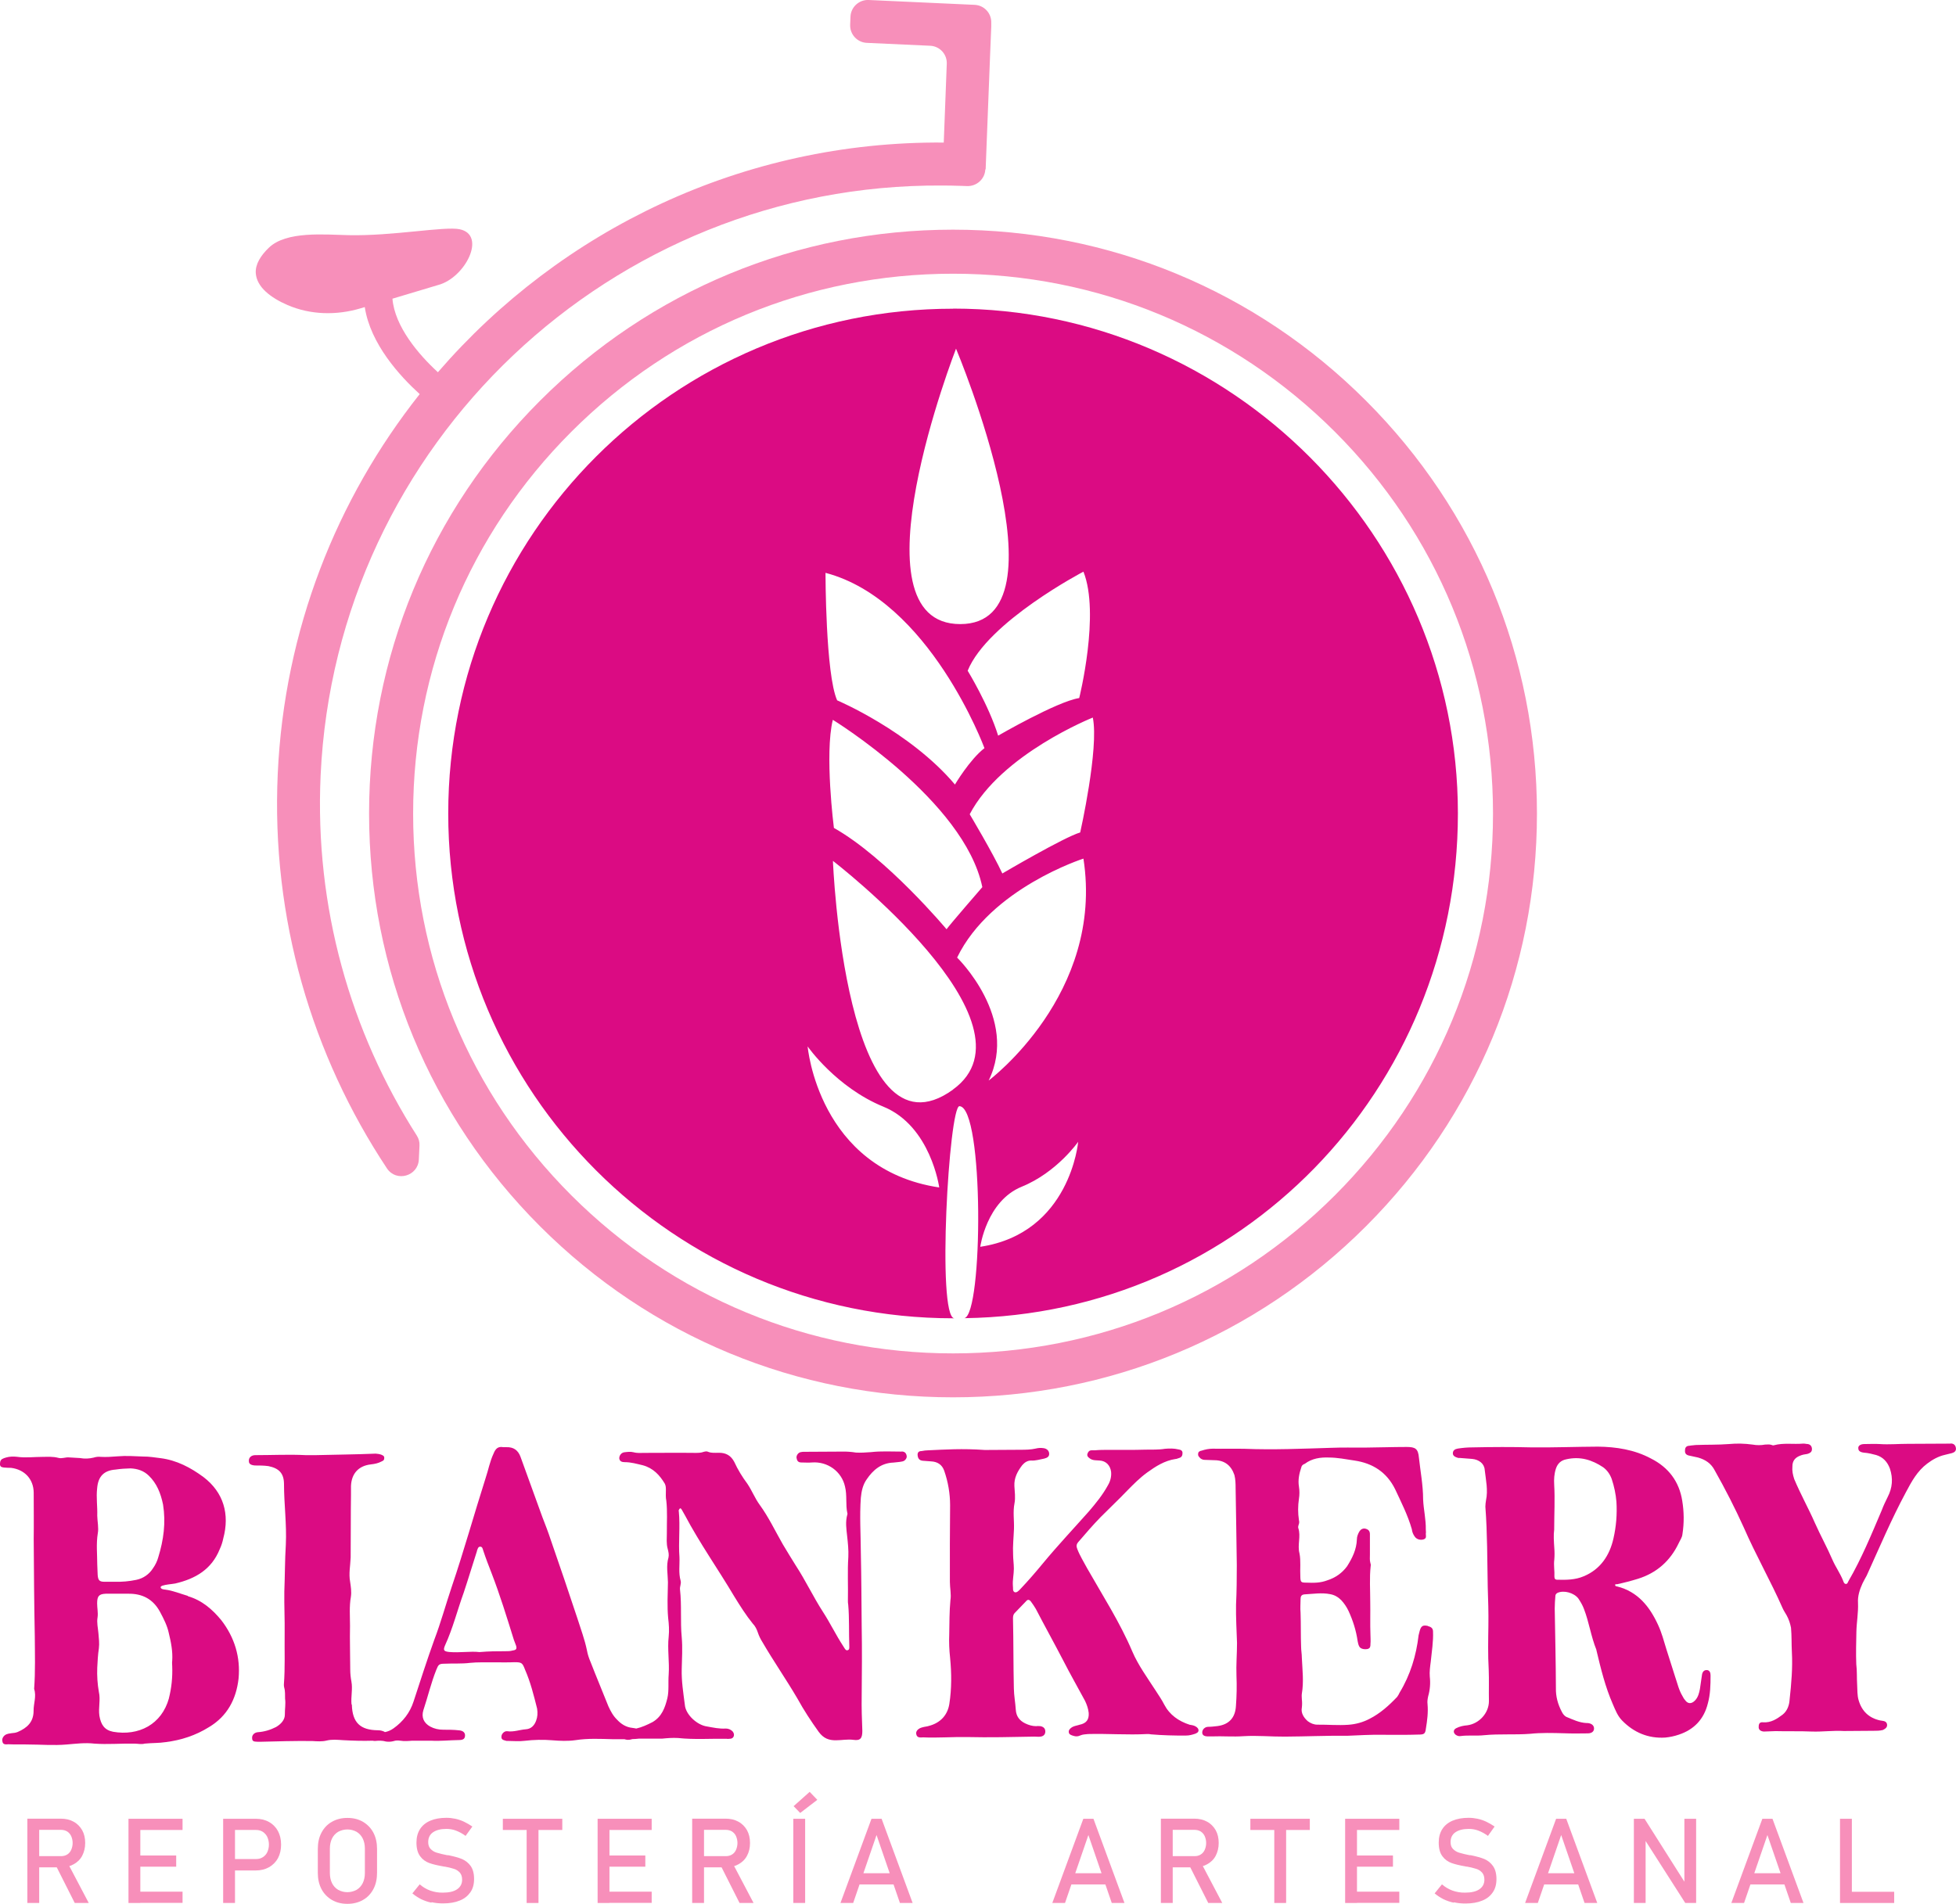 <svg id="Capa_1" xmlns="http://www.w3.org/2000/svg" version="1.1" viewBox="0 0 1816.2 1768.1">
  
  <defs>
    <style>
      .st0 {
        fill: #db0b83;
      }

      .st1 {
        fill: #f78fba;
      }
    </style>
  </defs>
  <g id="Capa_1-13">
    <g id="Capa_2-12">
      <g id="Capa_1-2-12">
        <path class="st0" d="M885,286.7c-258.9,0-468.8,209.9-468.8,468.8s209.9,468.8,468.8,468.8-.8,0,1.1,0c-16.4-1.2-4.9-197.4,4.8-197,22.9,1.1,21.9,193.5,4.5,196.9,256-3.5,458.3-212,458.3-468.8s-209.9-468.8-468.8-468.8h0ZM1002,648.3c-20.5,3.2-75.2,34.9-75.2,34.9-8.8-28.5-28.3-60.3-28.3-60.3,18.5-45.5,107.5-92,107.5-92,15.6,39.1-3.9,117.3-3.9,117.3h0ZM887.7,323.8s107.5,255.8,3.9,255.8-3.9-255.8-3.9-255.8h0ZM914.1,694.8c-13.7,10.6-27.4,33.8-27.4,33.8-42-49.7-109.4-78.2-109.4-78.2-10.8-24.3-10.8-118.4-10.8-118.4,96.8,25.4,147.6,162.8,147.6,162.8h0ZM912.1,823.9s-30.3,34.9-33.2,39.1c0,0-55.7-66.6-104.6-94.1,0,0-8.8-68.7-1-100.4,0,0,122.2,75,138.8,155.3h0s0,0,0,0ZM749.9,971.8s26.4,38,70.4,56c44,18,51.8,75,51.8,75-112.4-16.9-122.2-131.1-122.2-131.1h0s0,0,0,0ZM884.8,1012c-100.3,72.3-111.4-212.5-111.4-212.5,0,0,196.4,151.1,111.4,212.4h0ZM910.2,1157.9s5.8-42.5,38.5-55.8c32.7-13.3,52.4-41.7,52.4-41.7,0,0-7.3,84.9-90.9,97.5ZM918,1003.5c28.4-58.1-29.3-114.2-29.3-114.2,31.3-64.5,117.3-91.9,117.3-91.9,19.5,125.8-88,206.1-88,206.1h0ZM1003,773.1c-14.7,4.2-72.3,38.1-72.3,38.1-8.8-19-30.3-55-30.3-55,29.3-56,114.3-89.8,114.3-89.8,5.9,28.5-11.7,106.7-11.7,106.7h0Z"></path>
        <path class="st1" d="M1268.3,372.1c-102.4-102.4-238.6-158.8-383.4-158.8s-281,56.4-383.4,158.8c-102.4,102.4-158.8,238.6-158.8,383.4s56.4,281,158.8,383.4c102.4,102.4,238.6,158.8,383.4,158.8s281-56.4,383.4-158.8c102.4-102.4,158.8-238.6,158.8-383.4s-56.4-281-158.8-383.4h0ZM1239.5,1110.1c-94.7,94.7-220.6,146.8-354.5,146.8s-259.8-52.2-354.5-146.8c-94.7-94.7-146.9-220.6-146.9-354.5s52.2-259.9,146.9-354.6,220.6-146.8,354.5-146.8,259.8,52.2,354.5,146.8c94.7,94.7,146.8,220.6,146.8,354.6s-52.2,259.8-146.8,354.5Z"></path>
        <path class="st1" d="M914.9,157.3c-.4,9-8.1,15.9-17.1,15.5h-.1c-1.9,0-3.9-.2-5.8-.2-5.8-.2-11.6-.3-17.3-.3-306.2-1.9-562.7,239.3-576.9,547.9-5.6,122.6,27.8,238.1,89.3,334.4,1.8,2.8,2.7,6,2.5,9.3l-.6,12.9c-.7,15.6-21,21.3-29.6,8.3-69.5-104.8-107.6-231.8-101.4-366.7,6.1-133.4,54.6-254.9,131.8-352.4-18.4-16.7-45.8-46.6-51-80.8l-4.1,1.2c-22.2,6.6-46.3,6.1-67.6-3.1-7.9-3.4-15-7.6-20.3-12.5s-8.7-10.6-9.2-17c-.6-8.4,4.7-16.6,12.1-23.7,16.2-15.7,51.6-12.2,74.2-11.7,40.8.9,88.8-8.4,103-5.5,25.4,5.3,5.1,45.2-20,51.8l-42.4,12.7c2.1,25.8,24.2,51.8,42.2,68.3,114.2-132.2,283.4-214.8,469.7-213.3,1.1-29.6,2.1-54.6,2.8-73.1.4-8.9-6.5-16.4-15.4-16.8l-58.9-2.7c-8.9-.4-15.8-8-15.4-16.9h0l.3-7.5c.4-8.9,8-15.8,16.9-15.4l98.4,4.5c8.8.4,15.7,7.8,15.4,16.7v3.7c-.1,0-1.7,43-4.3,109l-.6,15.5-.3,7.9h0Z"></path>
        <path class="st0" d="M174.4,1482.1c-7-2-13.7-4.9-20.9-5.8-1,0-2-.3-3-.6-.7-.3-1.3-1-1.3-1.3-.3-1,.7-1.3,1.3-1.7,4-1.3,8.3-1.4,12.2-2.1,18.9-4.4,33.8-13.2,41.3-31.8,1.5-3.2,2.6-6.5,3.3-10,6.1-22.6.3-42.8-18.3-57-12-8.9-25-15.7-39.9-17.6-5.3-.6-10.7-1.6-16-1.5-7.9-.3-15.9-.9-23.9-.2-5.3.4-10.3.8-15.6.5-2-.3-4.6,0-6.7.7-4.1,1-8.4,1.2-12.6.4-3.3-.3-7-.3-10.3-.6s-6.6,1.4-9.9.4c-5-1.3-9.6-.9-14.3-.9-8.3,0-16.3,1.1-24.3-.1-3-.3-6.6-.3-9.9.7-1.2.3-2.5.8-3.6,1.4-2,1.3-2,3.3-2,5.3.4,2.3,2,2.3,3.7,2.6,2.2.2,4.4.3,6.6.3,12.6,1.6,20.9,10.5,21,23.1,0,14.3.2,28.5,0,42.8.2,30.2.4,60.1,1,90,.1,16.6.6,33.2-.6,49.4,2.3,7-.6,13.6-.5,20.3,0,10.6-6.2,16-14.8,19.7-1.8.7-3.7,1-5.6,1.1-1.3.3-2.7.3-3.7.7-3.3.7-5.6,4-4.9,6.7.4,3.6,3.3,3,5.7,2.9,5.9.3,11.9,0,17.6.2,12.3,0,24.3,1.1,36.6,0,8.6-.7,16.9-1.8,25.5-.8,12.2.9,24.5-.2,36.8,0,3.6,0,7,.9,9.9,0,7-.7,13.2-.4,19.6-1.4,14.3-1.8,27.8-6.2,40.1-13.9,16.8-10,25.3-25.7,27.5-45,1.9-19.9-3.6-38.2-16-54.3-8.4-10.2-18-18.5-31-22.3h0ZM90.3,1407.7c.3-8.6-1.1-16.9-.1-25.5.9-11,6.2-16.6,17.1-17.4,4.6-.7,9.3-1,13.9-1.1,6.6.3,12.3,2.2,17,6.8,7.4,7.2,11,16.2,13.2,26.8,2.7,16.9.5,32.9-4.4,48.8-1,3.7-2.7,7.2-4.9,10.3-3.5,5.6-9.1,9.5-15.5,10.8-6.7,1.4-13.4,2-20.2,1.8h-9.3c-4.6,0-6-1.2-6.4-6.2,0-3.3-.4-6.6-.4-9.9,0-9.7-1.1-18.9.5-28.9,1-5-.4-11-.5-16.3h0ZM156.9,1577.1c-6.8,24.6-28.3,35.3-51.9,31.2-8-1.6-11.3-6.6-12.7-14.8-1.1-7.6,1.2-14.9-.5-22.2-1.3-7.4-1.8-15-1.5-22.5.3-6,.6-12,1.5-17.9.6-4.6,0-9.3-.4-14-.4-5-1.7-9.9-.8-14.9.6-4.3-.4-8.6-.4-12.9,0-6.7,1.6-8.7,7.9-9h20.9c13.2-.2,23.2,5,29.6,16.9,3.4,6.3,6.7,12.9,8.1,19.5,2.1,8.6,3.8,17.2,3.2,25.9-.3,1.6,0,3.3,0,5,.4,10.1-.6,20.1-3.1,29.9h0Z"></path>
        <path class="st0" d="M837.2,1348.1c-9.6,0-18.9-.6-28.5.5-4.6.3-9.3.7-14,.4-4.3-.7-8.6-1-12.9-.9l-35.2.2c-1,0-2,0-3,.3-2.3.3-4.3,3-4,5.3.4,2.6,1.4,4.3,4.4,4.3,3.3,0,6.7.3,9.9,0,14.6-1.1,27.6,8.4,30.7,22.3,2.1,8.3.4,16.9,2.2,24.9.3.3,0,.7,0,1-2,7-.9,13.6-.2,20.2.7,6.3,1.4,13,1.1,19.3-.9,13.2-.1,26.9-.4,40.5,0,1.3,0,2.7.3,4,1.1,12.6.5,25.5,1,38.5,0,1.3.3,3.3-1.7,3.7-1.6.3-2.3-1.3-3-2.3l-1-1.6c-6.7-10.2-12.1-21.5-18.8-31.8-9-13.9-16.1-29.1-25.2-43-4-6.3-8.1-13.2-12.1-19.8-7-12.2-13.1-25.2-21.5-36.7-4.4-6-7.1-13.2-11.4-19.5-4.7-6.3-8.8-13-12.1-20.2-3.1-5.9-7.7-8.6-14.4-8.5-3.3,0-6.7.4-9.9-.9-1.3-.7-2.7-.3-4,0-2.6,1-5.3,1-7.9,1-15.6-.2-31.2,0-47.1,0-3.3,0-6.6.4-10.3-.6-2.7-.7-5.6-.3-8.3,0-3,.3-4.9,3-4.9,5.6.3,3,2.7,3.6,5,3.6,6,0,11.3,1.6,16.9,2.9,9.6,2.6,15.7,9.2,20.4,17.1,1,2,1,4,1,6,0,3.3-.3,6.6.4,9.9,1.1,9.9.4,19.9.5,29.8,0,5-.6,9.9.8,14.9.7,2.7,1.3,5.3.7,8-2.3,7.7-.6,15.3-.5,22.9-.2,11-.8,22.2.2,33.2.7,5.6,1.1,11.6.5,17.3-1.3,11.6.8,23.5,0,35.2-.6,7.3.4,15-1.2,21.9-2.2,9-5.2,17.3-13.8,22.3-5,2.6-9.9,4.8-15.1,6-1.2-.3-2.3-.4-3.5-.6-6-.6-10.6-3.6-14.3-7.6-3.7-3.6-6-7.9-8.1-12.5-5.4-13.6-11.1-27.1-16.5-41-1.4-3.3-2.7-6.9-3.4-10.9-2.1-10.3-5.8-19.9-8.9-29.8-8.1-24.5-16.3-48.6-24.7-72.8-2.4-7.3-5.1-14.3-7.8-21.2l-20.3-56c-2.3-6.2-6.6-9.1-13-8.9h-3c-5-1-7.3,1.7-8.9,5.7-3.6,7.6-4.9,15.3-7.5,23-10.7,33.6-20.1,67.5-31.5,101.1-5.5,16.3-10,32.9-16.2,49.2-6.8,18.9-13,38.3-19.2,57.2-3.3,10.3-9.8,18.7-18.7,25-2.4,1.7-5.1,2.9-7.9,3.4h0c-.2-.2-.4-.3-.6-.4-1.9-.9-3.9-1.3-6-1.3-16.3-.2-23.6-7.1-24.1-23.7,0-.2-.1-.3-.3-.3h0c-.7-7,1.2-14.3-.1-21.2-.7-3.7-1.1-7.5-1.1-11.3,0-13.6-.5-27.2-.2-40.5,0-9-.8-17.9.8-26.9.7-4.7,0-9.3-.7-14-1.4-7.6.2-14.9.5-22.6.2-19.2,0-38.5.3-58.1v-8.3c.5-11.6,7.1-18.7,18.4-20,3.6-.4,7-1.1,9.9-2.7,1.7-.7,2.6-1.3,2.6-3.3s-1.3-2.3-2.7-3c-1.7-.6-3.5-.9-5.3-1-18.6.8-37.2.9-55.8,1.4h-8.9c-15.6-.8-31.2,0-47.1,0-3.6,0-6.3,2.3-5.9,5.7,0,2.3,1.7,3.6,5.6,3.9,4.4,0,8.3,0,12.6.6,9.7,2,14.3,6.6,14.4,16.5,0,18.6,2.6,37.5,1.7,56.4-.9,14.3-.8,28.9-1.4,43.5-.2,13.2.5,26.2.3,39.5-.2,15.6.5,31.2-.7,46.8,0,1,0,2,.3,3,1,3.3.7,7,.8,10.3.7,5-.3,9.6-.2,14.6s-3.6,9-8.2,11.7c-5.3,2.7-10.9,4.4-16.9,4.8-3.3.3-5.6,2.7-5.3,5.6,0,3.7,3,3,5.3,3.3h2c15.9-.4,32.2-.9,48.5-.7,4.3.3,9.3.6,13.2-.4,5.3-1.3,10.3-.7,15.3-.4,9.3.5,18.4.8,27.7.5.8.2,1.6.3,2.4.2,3.3-.3,6.6-.4,10,.6,2.3.3,4.7.2,6.9-.4,2-.7,4-.7,6.3-.4,3.7.6,7.3.3,11,0h17.6c8.3.5,17.2-.5,25.9-.6,4,0,5.6-1.3,5.6-4.4,0-2.6-2-4.3-5.3-4.6-5-.6-10-.6-15-.6-4.2,0-8.3-.9-12-2.9-6-3.3-8.4-8.6-6.4-15.2,4.2-12.6,7.1-25.2,12-37.5,2-5,2.6-5.7,7.9-5.7,7.9-.4,15.6.2,23.6-.8,6.9-.7,13.9-.4,20.6-.5,6.9,0,13.9.2,20.6-.1,6.6,0,7.3.6,9.7,6.9,5.1,11.6,8.1,23.8,11.2,36.1.7,4,.4,8-.9,11.3-1.6,4.4-4.6,7.7-9.6,8-5.6.4-11.3,2.7-17.3,1.8-2.6-.3-5.3,2.4-5.3,5-.3,3.3,2.7,3.3,4.7,4h1c5.3,0,10.6.6,15.9-.1,8.5-1,17-1.2,25.5-.5,7.3.6,14.6.9,21.6-.1,11.6-1.8,22.9-1.2,34.5-.9,3.6,0,7.2,0,11,0,2,.7,4.2.8,6.3.2.4-.1.8-.3,1.2-.3,1.9,0,3.9-.2,5.8-.4h21.5c5-.5,9.9-.9,15-.6,14.9,1.6,30.2.5,45.1.7,1,.3,2,0,3,0,1.6,0,3-.7,3.6-2.3s0-3.3-1.1-4.6c-1.7-1.7-3.9-2.6-6.3-2.6-6,.4-11.6-.9-17.3-1.9-9.3-1.2-20-11.1-20.7-20.1-1.4-11-3.2-21.9-2.9-33.2.2-10,.9-19.6,0-29.6-1.4-14.6.1-29.5-1.6-44.4-.3-2.7,1.3-5.3.6-8-2.1-7.3-.8-14.6-1.1-21.9-1.1-13.9.8-28.2-.6-42.5-.3-.3,0-1,0-1.3.3-.6.6-1.3,1.3-1.6.3-.3,1,.6,1.3,1l3,5.3c13.8,26.1,30.9,50.2,46,75.7,5.3,8.6,10.7,17.2,17.1,25.1,2.3,2.3,3.7,5.3,4.7,8.3,1,3,2.4,5.9,4.1,8.6,10.4,17.9,22.1,34.7,32.6,52.6,6,10.9,12.7,21.1,19.8,31,4.4,6,9.4,7.9,16,7.8,5.3,0,10.6-1.1,16.2-.4,6.7,1,8.3-1.7,8.3-8.3-.4-10.6-.8-21.6-.6-32.2.2-21.6.4-43.1,0-65.1-.2-22.9-.3-45.8-.8-69-.1-16.6-1.2-33.2,0-50.1.6-6.3,1.9-12.3,5.5-17.3,5.9-8.7,13.5-15.1,24.8-15.5,2.7-.4,5.3-.4,8-1,2.6-.3,4.6-3,4.3-5-.4-3-2.1-4.3-4.7-4.3h0ZM476.1,1532.8c-2.3.7-4.6.7-7.3.7-7.3,0-14.6,0-23.6.8-8.3-1-18.2.8-28.2-.1-5-.6-5.7-1.6-3.7-6.3,7.2-15.7,11.4-32.6,17.3-48.9,4.2-12.6,8.1-25.6,12.3-38.6v-.3c.7-1.7,1-3.7,3-3.7s2.3,2,2.7,3.3c2.4,7.3,5.1,14.3,7.8,21.2,7.8,20.2,14.2,41,20.7,61.9l2,5.3c1,3,.4,4.3-3,4.7h0Z"></path>
        <path class="st0" d="M1110.7,1603.7c-1.7-1.3-4-1.6-6-1.9-10.3-3.3-18.7-9.2-23.7-18.8-2.3-4.6-5.4-8.9-8.1-13.2-7.7-11.9-16.1-23.4-21.5-36-11.5-27.1-27.5-51.9-42-77.4-3.1-5.9-6.7-11.5-9.1-17.8-1-2.6-1-4.3,1-6.6,6.6-7.7,13.5-15.7,20.7-23.1,7.9-8,16.5-16,24.4-24.3,5.9-6,11.9-12.1,18.8-17.1,7.9-5.7,16.2-11,26.2-12.5,1.3,0,2.3-.7,3.6-1,2.3-.7,3-2.3,3-4.6s-1.7-3-3.7-3.3c-4-1-8.3-1-12.6-.6-6,1-12.2.7-18.2.8-11.3.4-22.9.1-34.2.2-4,0-8.3,0-12.6.4h-3c-2.3,0-3.3,1.3-4,3.3-.6,2.3,1,3.3,2.3,4.3,2.7,2,6,1.6,9,1.9,6,.3,10,4.6,10.7,10.6.4,4.3-.7,8.6-2.9,12.3-4.9,9-11.2,16.7-17.7,24.3-14.2,16-29,31.7-42.8,48.4-6.6,8-13.5,16-20.8,23.7-1.3,1.3-3.3,3.7-5.3,3-2.3-1-1.3-4-1.7-6-.4-5.3.9-10.6.9-15.9,0-4.3-.7-8.9-.7-13.2-.4-8,.5-15.6.8-23.6.3-8-1.1-15.9.5-23.9,1-5.3.2-10.7-.1-16-.4-7.6,2.9-13.6,7.2-19.3,2.3-2.7,5-4.4,8.3-4.4,4.3.3,8.3-1.1,12.2-1.8,2.7-.7,4.6-1.7,4.6-4.4s-2-4.9-5.3-5.3c-2.4-.4-4.9-.2-7.3.4-4.4,1-9,1.1-13.6,1.1l-33.5.2c-21.3-1.5-36.9-.4-52.5.3-2.1,0-4.2.3-6.3.7-3,0-4,1.7-3.6,4.4s1.7,4.3,4.7,4.6c2.6.3,5.3.3,7.9.6,5.6.3,10,2.9,12,8.6,3.6,10.3,5.5,21.2,5.5,32.1-.2,23.5-.3,47.4-.2,71.3,0,5.6,1.4,11.3.5,16.9-1,10.6-.9,21.2-1.1,31.9-.3,7,0,14.3.8,21.6,1.4,14.3,1.5,28.6-.7,42.8-1.6,10.3-8.2,17.6-18.8,20.4-2,.7-4,.7-6.3,1.4-4,1-6.3,3.7-5.6,6.4.7,3.6,4,3,6.3,2.9,13.6.6,26.9-.5,40.5-.3,20.9.5,41.8,0,62.8-.4,2,0,4,.3,5.9,0,2.7-.4,4.3-2.1,4.3-4.7s-1.3-4.3-4.4-5c-1.3,0-2.6-.3-4,0-3.6,0-7-1-10.3-2.6-5.3-2.6-8.3-6.6-8.7-12.6-.4-6.6-1.7-13.2-1.8-19.9-.5-21.5-.3-43.4-.8-65,0-2,.3-3.7,1.6-5l10.6-11c1.6-2,3.3-1.3,4.6.6,1.6,2.1,3,4.3,4.4,6.6,8.4,16.2,17.1,31.8,25.5,48,6.4,12.5,13.4,24.8,20.2,37.4,1.7,3.6,3,7.3,3.4,11.2.4,6.3-2.2,9.7-8.6,11-2,.7-4.6,1-6.6,2.1-1.7,1-3.6,2.7-3.3,4.6,0,2.3,2.3,3,4.4,3.6,2.1.7,4.3.6,6.3-.4,2.3-1,4.6-1,7.3-1.3,18.2-.5,36.5,1,54.8,0,1.2,0,2.4,0,3.6.3,10.6.9,21.6,1.2,32.5,1.1,3,0,5.6-.7,8.6-1.7,1.3-.7,2.7-1,3-3,0-1.6-1-2.6-2.4-3.6h0Z"></path>
        <path class="st0" d="M1325.8,1510c-4.6-1-6.3,0-7.6,4.7l-1,4c-2.2,18.9-7.7,36.9-17.6,53.2-.6,1.4-1.4,2.7-2.3,4-7.6,8-15.8,15.4-25.7,20.4-6.1,3.2-12.7,5-19.6,5.5-9.6.7-19.2-.2-28.8-.1-3.3,0-6.3-1.3-9-3.3-3.7-3.3-6.4-7.6-5.4-12.6.3-2.5.3-5.1,0-7.6,0-1.7-.3-3.4,0-5.3,1.9-11,.5-22.2,0-33.2,0-3.6-.7-7-.7-10.6-.4-10.3-.1-20.9-.5-31.5-.4-4,0-8.3,0-12.3,0-2.6.6-4.3,3.6-4.6,8-.4,15.9-1.8,23.9-.2,4,.7,7.3,2.6,10.3,5.6,2.7,2.9,5,6.3,6.7,9.9,4.1,8.9,7.1,18.2,8.5,28.1.3,1.7.7,3.7,1.7,5.3,1.3,2,4.7,2.6,7.6,2,2.6-.7,2.6-2.7,2.6-4.7.3-3,0-5.6,0-8.6-.4-9.9,0-20.2-.2-30.5,0-11-.8-22.2.4-33.2.3-1,0-2-.3-3-.7-2.6-.4-5-.4-7.6v-19.3c-.1-3-1.8-4.3-4.5-4.9-2.3-.3-4,.7-5.3,2.7-1.3,2.3-2.3,4.7-2.3,7.3-.3,9.3-4.2,17.3-9.1,25-4.6,6.3-10.9,10.7-18.5,13.1-6.3,2.4-12.6,2.4-19.2,2.1-5,0-5.6-.3-5.7-5.6-.4-7.3.6-14.6-.8-21.6-2.1-7.9,1.5-15.9-1.1-23.5-.3-1,0-2,.3-3,.6-1.4.7-2.9.3-4.3-1-6.6-1-13.3,0-19.9.6-3.7.6-7.6,0-11.3-1-6,.2-12,2.2-17.9.3-1.7,1.6-2.7,3.3-3.3,6.6-5,14.5-6.1,22.2-5.8,7.9,0,15.9,1.6,23.9,2.8,16.9,2.5,29.9,10.8,37.7,26.6,5.7,12.2,11.8,24.2,15.5,37.1.3,2.5,1.2,4.9,2.7,6.9,1.7,2.6,5.3,3.6,8.3,2.6s2-3.3,2-5.3c.3-1.3,0-2.3,0-3.6.2-9.7-2.1-18.9-2.5-28.2,0-13.2-2.5-25.9-3.9-38.8-.7-8.3-3.4-9.9-11.3-9.9-13.3,0-26.6.5-39.8.6-9.9,0-20.2-.2-30.5.2-26.6.8-53.4,2-80.3.9-9.9-.2-19.6.1-29.5-.1-3.5,0-7,.7-10.3,1.8-1.7.3-3.3,1-3.3,3-.3,2,1,3,2.3,4.3,1.2.9,2.8,1.4,4.4,1.3,2.6,0,5.6.3,8.3.3,9.6,0,15.7,4.9,18.7,13.8,1,4,1.1,8.3,1.1,12.2.5,23.9.7,47.8,1.1,71.4,0,12.3-.1,24.5-.7,36.8-.2,11.6.5,23.6.9,35.5,0,10.3-.9,20.3-.5,30.6.4,9.3.2,18.6-.5,27.9-.6,11-6.5,17.3-17.1,18.7-3,.3-5.6.7-8.6.7s-5.6,2.3-5.6,5.3c0,2.3,1.7,3.6,5.3,3.6h3.7c9.6-.4,19.6.5,29.2-.2,13-.8,25.9.5,38.5.4,19.3-.1,38.2-1,58.4-.8,9.9-.4,21.2-1.1,32.2-.9,11.3,0,22.6.2,33.5-.2,5.3,0,6.3-.7,6.9-5.7,1.2-7.3,2.2-14.9,1.5-22.6-.3-2.3,0-4.6.6-7.3,1.7-5.9,2.2-12.1,1.5-18.2-.4-4.6.3-9.3.9-14,.9-9.3,2.5-18.6,2.1-27.9,0-2.9-1.7-4.3-4.4-4.9h0Z"></path>
        <path class="st0" d="M1584.6,1551c-2.7,0-4,2.1-4.3,4.7l-1.9,13c-.7,3.6-1.6,7.3-4.3,10.3-3.3,3.6-6.9,3.7-9.6-.3-1-1-1.7-2.6-2.3-3.6-3.4-5.6-4.7-11.9-6.8-17.9l-8.1-25.5c-2.4-7.9-4.4-15.5-7.8-22.8-7.8-16.9-18.8-30.8-38.1-35.6-.7,0-1.7-.3-1.7-1.3s1-.7,1.7-.7c6.6-1.4,13.1-3.1,19.6-5.1,17.2-5.4,29.8-16.5,37.6-32.8,1.3-3,3.3-5.3,3.6-8.7,1.6-10.2,1.5-20.7-.2-30.9-2.8-17.9-12.8-31.1-29.1-39.3-15.3-8.2-32.2-10.8-49.2-11-20.2.1-40.9.9-61.1.7-18.6-.5-37.2-.4-55.7,0-4.4,0-8.9.4-13.3,1.1-2.6.4-4.6,1.7-4.6,4.4s2.7,3.6,5,4.3h1.3s11.6.9,11.6.9c6.3.6,11.3,4.3,11.7,10.2,1.1,9.6,3.2,18.9,1.2,28.2-.3,2-.6,4-.6,6,1.9,24.9,1.7,49.8,2.2,74.7.4,12,.8,23.9.6,35.8-.2,13.6-.5,27.2.3,40.9.4,9.6,0,19.2.2,29.2,0,11-9.1,21-20.1,22.4-3.6.3-7,1-10.3,2.7-2.6,1.3-3,4-.6,6,1.3,1,3,1.6,4.6,1.3,7.3-1,14.6,0,21.9-.8,14.3-1.4,28.6-.2,42.8-1.3,10.3-1.1,20.9-.8,31.5-.5,7.3.3,14.6.2,21.9.1,4,0,6-2,5.9-4.7s-2.3-4.6-6-4.9h-1c-6.7-.3-12.6-3.2-18.9-5.8-1.7-1-3-2.6-4-4.6-3.7-7-5.7-14.3-5.5-22.2-.1-24.6-.7-49.1-1.1-73.7,0-4,.3-7.6.6-11.6,0-1.3.7-2.3,2-3,6-2.7,15.3,0,19.3,5.2,2,3,4,6.3,5.3,9.9,4.7,12.2,6.5,25.5,11.5,37.8v.3c4.1,17.2,8.2,34.1,15.3,50.3,2.3,5.3,4.4,10.9,8.7,15.2,10.7,10.9,24,16.7,39.9,15.7,4.3-.4,8.5-1.3,12.6-2.7,14.2-4.7,23.4-14.4,27-29.1,2.3-8.3,2.5-16.9,2.5-25.9,0-2.4-.7-5-3.7-5h0ZM1470.5,1463.9c-7.9,3.4-16.3,3.4-24.5,3.2-2,0-2.7-1-2.7-3,.3-5-.8-10.3-.1-15.6.3-3.6.3-7.3,0-11-.4-6-.8-12-.1-16.9,0-14.6.8-28.2,0-41.8-.3-5,0-9.9,1.6-14.9,1.6-4.7,4.6-7.7,9.9-8.7,12.6-2.8,23.5.5,33.9,7.4,3.6,2.6,6.3,6.3,8,10.9,2.3,6.9,3.8,14,4.4,21.2.7,11.5-.2,23-2.8,34.2-3.5,15.6-12.1,28.6-27.6,35h0Z"></path>
        <path class="st0" d="M1811.1,1340.7l-39.8.2c-8.7,0-17.3.8-25.9.2-4.6-.3-9.6,0-14.3,0-3.6,0-6,1.7-5.6,4,0,2.3,1.7,3.6,5.3,4,4,.3,7.6,1.2,11.3,2.2,6.3,1.9,10.3,6.2,12.7,12.5,3.1,9.3,2.4,17.9-2.1,26.6-2,4-3.9,8-5.5,12.3-9.5,22.3-18.6,44.6-30.8,65.6-.6,1-1,3-2.6,2.7-1.3,0-2-1.7-2.3-2.7-2.7-6.9-7-12.9-9.8-19.2-5.1-11.9-11.4-23.2-16.5-34.7-6.1-13.9-13.4-26.8-19.2-40.7-1.3-4-2.1-7.6-1.7-12,0-5,2.6-8,6.9-9.7,2.3-1,4.6-1.4,6.9-1.7,3.3-1,4.6-2.3,4.3-5.3-.4-2.7-2.3-4-5-4-1-.3-2.3-.3-3.3-.3-9,.8-17.9-.9-26.9,1.5-.7.3-1.7,0-2.3-.3-2-.7-4-.3-6-.3-3.8.7-7.7.7-11.6,0-7.3-1-14.6-1.2-21.9-.5-10.3.8-20.6.5-30.9.9-2,.3-4,.3-5.9.7-2.7,0-4,1.7-4,4-.3,2.7.7,4.3,3.3,5l8.7,1.9c7,2,12.3,5.5,15.7,12.2,9.7,17.2,18.8,35,26.9,52.9,11.1,25.5,24.9,49.6,36,74.8,1,2.3,2.4,4.3,3.7,6.6,2,3.6,3.3,7.5,4.1,11.6.7,7.6.4,15.3.8,22.6.8,14.6-.5,29.5-2.1,44.1-.3,5.3-2.2,10.6-6.5,14-5.3,4-10.9,7.7-18.2,7.1-3-.3-4,1.3-4,4-.3,2.6,1.4,4.3,4.7,4.6,3.7,0,7.3-.4,11-.4,11.3.3,22.6-.1,33.9.4,9.9.3,19.6-1.1,29.5-.5l27.5-.2c3,0,5.6,0,8.6-.7,2-1,4.3-2.3,4-5s-2.3-3.3-4.4-3.6c-.7,0-1.3-.3-2-.3-10.3-2.2-17-8.5-20-18.7-1.4-4.6-1.1-9.6-1.4-14.6-.4-6.3,0-12.6-.8-18.9-.4-9.9-.1-20.2.1-30.2.2-9,1.9-17.6,1.5-26.9-.4-6.3,1.6-12.3,4.2-18,1.3-2.6,2.6-5,3.9-7.3,11.8-26,22.9-52.3,36.3-77.2,5.3-10,10.5-19.7,19.8-26.7,4.9-3.7,10.2-6.7,16.2-8.1,2.3-.7,4.6-1,6.9-1.7s4-2,3.6-4.7-2-4.3-5-4.2h0Z"></path>
        <path class="st1" d="M25.4,1689h11v78.3h-11v-78.3ZM30.2,1723.8h26.7c1.9,0,3.9-.5,5.5-1.5,1.6-1,2.9-2.5,3.7-4.3,1.8-4.1,1.8-8.7,0-12.8-.8-1.8-2.1-3.2-3.7-4.3-1.7-1-3.6-1.5-5.6-1.5h-26.7v-10.4h26.3c4.5,0,8.5.9,11.9,2.8,3.4,1.8,6.1,4.6,8,7.9,1.9,3.4,2.8,7.4,2.8,11.9s-1,8.4-2.8,11.9c-1.8,3.4-4.6,6.1-8,7.9-3.4,1.9-7.4,2.8-11.9,2.8h-26.3v-10.4h0ZM51.5,1731.8l10.9-2.5,20,38h-13l-17.9-35.5h0Z"></path>
        <path class="st1" d="M119.3,1689.1h11v78.2h-11v-78.2ZM124.6,1689.1h44.9v10.4h-44.9v-10.4ZM124.6,1723.2h39v10.4h-39v-10.4ZM124.6,1756.8h44.9v10.4h-44.9v-10.4Z"></path>
        <path class="st1" d="M207.2,1689.1h11v78.2h-11v-78.2ZM212.8,1726.5h25c2.2,0,4.4-.5,6.2-1.7,1.8-1.1,3.3-2.8,4.2-4.7,2-4.5,2-9.6,0-14.1-.9-1.9-2.4-3.6-4.2-4.8-1.9-1.2-4-1.7-6.2-1.7h-25v-10.4h24.7c4.7,0,8.8,1,12.3,3,3.5,1.9,6.4,4.9,8.3,8.4,1.9,3.6,2.9,7.8,2.9,12.6s-1,9-2.9,12.6c-1.9,3.5-4.8,6.4-8.3,8.4-3.6,2-7.7,3-12.3,3h-24.7v-10.5h0Z"></path>
        <path class="st1" d="M308.2,1764.5c-4.1-2.4-7.5-5.9-9.7-10.1-2.3-4.4-3.4-9.4-3.4-15.1v-22.2c0-5.7,1.1-10.8,3.4-15.1,2.2-4.2,5.5-7.8,9.7-10.1,4.2-2.4,9-3.6,14.4-3.6,5.4,0,10.3,1.2,14.4,3.6,4.1,2.4,7.5,5.9,9.7,10.1,2.3,4.4,3.4,9.4,3.4,15.1v22.2c0,5.7-1.1,10.8-3.4,15.1-2.2,4.2-5.5,7.8-9.7,10.1-4.2,2.4-9,3.6-14.4,3.6s-10.3-1.2-14.4-3.6ZM331.1,1755.1c2.5-1.5,4.4-3.6,5.7-6.2,1.3-2.7,2-5.8,2-9.3v-22.9c0-3.5-.7-6.6-2-9.3-1.3-2.6-3.2-4.7-5.7-6.2-5.3-2.9-11.7-2.9-17.1,0-2.5,1.5-4.4,3.6-5.7,6.2-1.3,2.7-2,5.8-2,9.3v22.9c0,3.5.7,6.6,2,9.3,1.3,2.6,3.2,4.7,5.7,6.2,5.3,2.9,11.7,2.9,17.1,0Z"></path>
        <path class="st1" d="M400.5,1767c-3.3-.7-6.4-1.8-9.4-3.2-2.9-1.5-5.7-3.3-8.2-5.4l6.8-8.4c2.9,2.5,6.2,4.5,9.8,5.8,3.7,1.3,7.7,2,11.7,1.9,5.7,0,10.1-1,13.2-3.1s4.7-5.1,4.7-8.9h0c0-2.8-.7-4.9-2.1-6.6-1.5-1.6-3.4-2.9-5.5-3.5-2.8-.9-5.7-1.6-8.7-2.1-.1,0-.2,0-.3,0s-.2,0-.3,0l-.8-.2c-5.2-.9-9.5-1.9-12.8-3.1-3.3-1.2-6.3-3.3-8.4-6.2-2.3-3-3.5-7.2-3.5-12.8h0c0-4.9,1.1-9,3.3-12.5,2.2-3.4,5.3-6,9.5-7.8,4.2-1.8,9.2-2.7,15-2.7,2.8,0,5.5.3,8.3.9,2.8.6,5.4,1.5,8,2.7,2.7,1.3,5.3,2.8,7.8,4.5l-6.3,8.7c-2.7-2-5.7-3.7-8.9-4.9-2.8-1.1-5.9-1.6-8.9-1.6-5.3,0-9.5,1.1-12.5,3.2-3,2.1-4.4,5.2-4.4,9.1h0c0,2.8.8,4.9,2.3,6.4,1.6,1.6,3.5,2.8,5.7,3.4,3.1.9,6.3,1.7,9.5,2.3.1,0,.3,0,.4,0,.1,0,.3,0,.4,0,.2,0,.4,0,.6.1s.4,0,.6.1c4.7,1,8.7,2.1,11.9,3.4,3.2,1.4,6,3.6,8,6.4,2.1,3,3.2,7,3.2,12.1h0c0,4.9-1.1,9-3.4,12.3s-5.5,6-9.8,7.7c-4.3,1.8-9.5,2.7-15.5,2.7-3.6,0-7.2-.3-10.7-1.1h0Z"></path>
        <path class="st1" d="M466.9,1689.1h55.2v10.4h-55.2v-10.4ZM489,1695.5h11v71.8h-11v-71.8Z"></path>
        <path class="st1" d="M554.9,1689.1h11v78.2h-11v-78.2ZM560.2,1689.1h44.9v10.4h-44.9v-10.4s0,0,0,0ZM560.2,1723.2h39v10.4h-39v-10.4ZM560.2,1756.8h44.9v10.4h-44.9v-10.4s0,0,0,0Z"></path>
        <path class="st1" d="M642.7,1689h11v78.3h-11v-78.3ZM647.5,1723.8h26.7c1.9,0,3.9-.5,5.5-1.5,1.6-1,2.9-2.5,3.7-4.3,1.8-4.1,1.8-8.7,0-12.8-.8-1.8-2.1-3.2-3.7-4.3-1.7-1-3.6-1.5-5.6-1.5h-26.7v-10.4h26.3c4.5,0,8.5.9,11.9,2.8,3.4,1.8,6.1,4.6,8,7.9,1.9,3.4,2.8,7.4,2.8,11.9s-.9,8.4-2.8,11.9c-1.8,3.4-4.6,6.1-8,7.9-3.4,1.9-7.4,2.8-11.9,2.8h-26.3v-10.4h0ZM668.8,1731.8l10.9-2.5,20,38h-13l-17.9-35.5h0Z"></path>
        <path class="st1" d="M747.6,1767.3h-11v-78.2h11v78.2ZM737,1677.3l14.8-13.2,7.1,7.4-15.9,12.2-6.1-6.3h0Z"></path>
        <path class="st1" d="M809.2,1689.1h9.4l28.8,78.2h-11.8l-21.7-63.1-21.7,63.1h-11.8l28.8-78.2h0ZM793.7,1739.7h41.2v10.4h-41.2v-10.4Z"></path>
        <path class="st1" d="M1005.9,1689.1h9.4l28.8,78.2h-11.8l-21.7-63.1-21.7,63.1h-11.8l28.8-78.2h0ZM990.3,1739.7h41.2v10.4h-41.2v-10.4Z"></path>
        <path class="st1" d="M1077.9,1689h11v78.3h-11v-78.3ZM1082.7,1723.8h26.7c2,0,3.9-.5,5.5-1.5,1.6-1,2.9-2.5,3.7-4.3,1.8-4.1,1.8-8.7,0-12.8-.8-1.8-2.1-3.2-3.7-4.3-1.7-1-3.6-1.5-5.6-1.5h-26.7v-10.4h26.3c4.5,0,8.5.9,11.9,2.8,3.4,1.8,6.1,4.6,8,7.9,1.9,3.4,2.8,7.4,2.8,11.9s-1,8.4-2.8,11.9c-1.8,3.4-4.6,6.1-8,7.9-3.4,1.9-7.4,2.8-11.9,2.8h-26.3v-10.4s0,0,0,0ZM1104,1731.8l10.9-2.5,20,38h-13l-17.9-35.5h0Z"></path>
        <path class="st1" d="M1161,1689.1h55.2v10.4h-55.2v-10.4ZM1183.2,1695.5h11v71.8h-11v-71.8Z"></path>
        <path class="st1" d="M1249,1689.1h11v78.2h-11v-78.2ZM1254.4,1689.1h44.9v10.4h-44.9v-10.4ZM1254.4,1723.2h39v10.4h-39v-10.4ZM1254.4,1756.8h44.9v10.4h-44.9v-10.4Z"></path>
        <path class="st1" d="M1349.7,1767c-3.3-.7-6.4-1.8-9.4-3.2-2.9-1.5-5.7-3.3-8.2-5.4l6.8-8.4c2.9,2.5,6.2,4.5,9.8,5.8,3.7,1.3,7.7,2,11.7,1.9,5.7,0,10.1-1,13.2-3.1s4.7-5.1,4.7-8.9h0c0-2.8-.7-4.9-2.1-6.6-1.5-1.6-3.4-2.9-5.5-3.5-2.8-.9-5.8-1.6-8.7-2.1-.1,0-.2,0-.3,0s-.2,0-.3,0l-.8-.2c-5.2-.9-9.5-1.9-12.8-3.1-3.3-1.2-6.3-3.3-8.4-6.2-2.3-3-3.5-7.2-3.5-12.8h0c0-4.9,1.1-9,3.3-12.5,2.2-3.4,5.3-6,9.5-7.8,4.2-1.8,9.2-2.7,15-2.7,2.8,0,5.5.3,8.3.9,2.8.6,5.4,1.5,8,2.7,2.7,1.3,5.3,2.8,7.8,4.5l-6.2,8.7c-2.7-2-5.7-3.7-8.9-4.9-2.8-1.1-5.9-1.6-8.9-1.6-5.3,0-9.5,1.1-12.5,3.2-3,2.1-4.4,5.2-4.4,9.1h0c0,2.8.8,4.9,2.3,6.4,1.6,1.6,3.6,2.8,5.7,3.4,3.1.9,6.3,1.7,9.5,2.3.1,0,.3,0,.4,0s.3,0,.4,0c.2,0,.4,0,.6.1s.4,0,.6.1c4.7,1,8.7,2.1,11.9,3.4,3.2,1.4,6,3.6,8,6.5,2.1,3,3.2,7,3.2,12.1h0c0,4.9-1.1,9-3.4,12.3-2.3,3.4-5.5,6-9.8,7.7-4.3,1.8-9.5,2.7-15.5,2.7-3.6,0-7.2-.3-10.7-1.1h0Z"></path>
        <path class="st1" d="M1444.9,1689.1h9.4l28.8,78.2h-11.8l-21.7-63.1-21.7,63.1h-11.8l28.8-78.2h0ZM1429.3,1739.7h41.2v10.4h-41.2v-10.4Z"></path>
        <path class="st1" d="M1517,1689.1h10l38.3,60.5-1.3,1.4v-61.9h10.9v78.2h-10.1l-38.1-59.6,1.3-1.4v61h-10.9v-78.2h0Z"></path>
        <path class="st1" d="M1636.4,1689.1h9.4l28.8,78.2h-11.8l-21.7-63.1-21.7,63.1h-11.8l28.8-78.2h0ZM1620.8,1739.7h41.2v10.4h-41.2v-10.4Z"></path>
        <path class="st1" d="M1708.5,1689.1h11v78.2h-11v-78.2ZM1714,1756.9h44.8v10.4h-44.8v-10.4h0Z"></path>
      </g>
    </g>
  </g>
</svg>